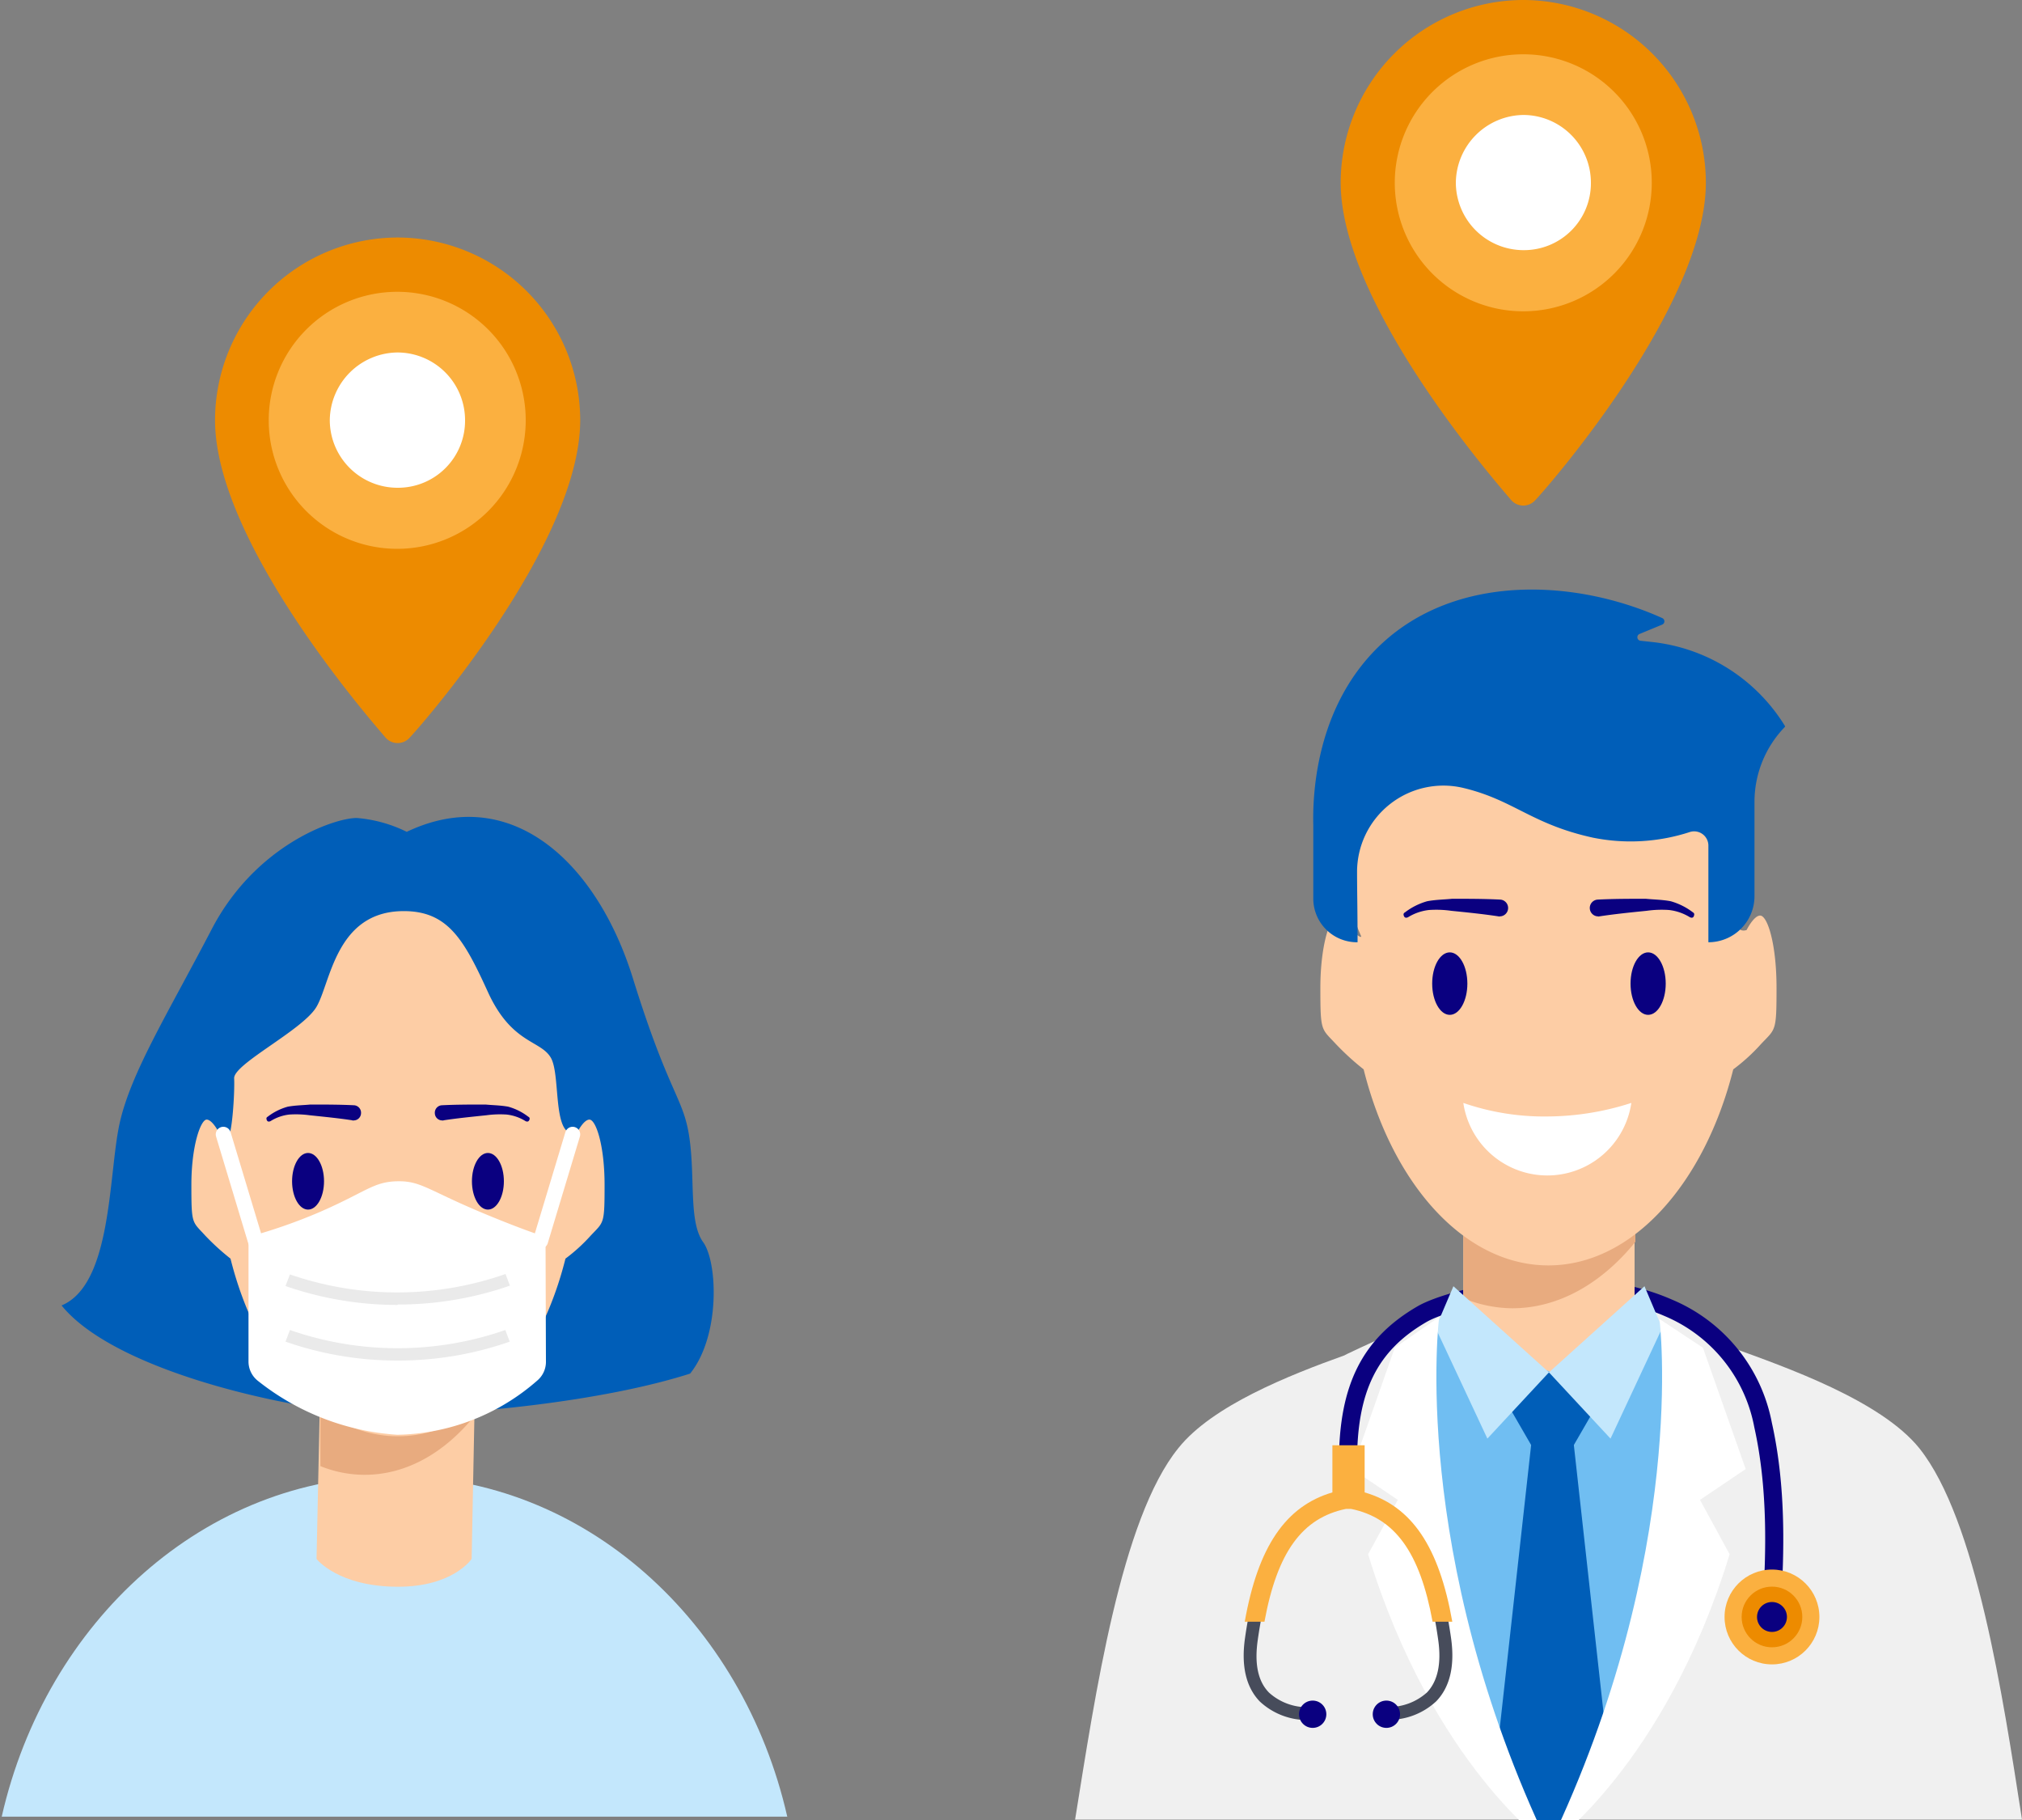 <svg id="design" xmlns="http://www.w3.org/2000/svg" xmlns:xlink="http://www.w3.org/1999/xlink" viewBox="0 0 200 180"><rect x="0" y="0" width="200" height="180" fill="#808080" stroke="none"/><defs><style>.cls-1,.cls-8{fill:none;}.cls-2{fill:#c3e7fc;}.cls-3{fill:#fdcda5;}.cls-4{fill:#005eb8;}.cls-5{fill:#e8ab7f;}.cls-6{fill:#0a0080;}.cls-7{fill:#fff;}.cls-8{stroke:#fff;stroke-linecap:round;stroke-miterlimit:10;stroke-width:1.5px;}.cls-9{fill:#eaeaea;}.cls-10{fill:#ed8b00;}.cls-11{fill:#fbb040;}.cls-12{clip-path:url(#clip-path);}.cls-13{fill:#f0f0f0;}.cls-14{fill:#70bef2;}.cls-15{fill:#474c5b;}</style><clipPath id="clip-path"><rect class="cls-1" x="102.74" y="55.83" width="97.26" height="124.17"/></clipPath></defs><path class="cls-2" d="M39,146C20.28,146,4.56,160.34.17,179.67h77.7C73.48,160.34,57.76,146,39,146Z"/><path class="cls-3" d="M46.65,154.18s-1.82,2.75-7.28,2.75c-5.94,0-8.06-2.75-8.06-2.75l.38-17.91H47Z"/><path class="cls-4" d="M40.23,82.27a13.53,13.53,0,0,0-4.95-1.37c-2.22,0-10,2.66-14.34,11s-8,14.19-9.11,19.21-.72,15.92-5.74,18c5.67,7,25.1,10.83,32.49,10.83s20.94-1.29,29.68-4.09c3-3.73,2.73-11,1.29-13s-.78-6.31-1.36-10.32-2-4.23-5.59-15.78S50.48,77.39,40.23,82.27Z"/><path class="cls-5" d="M47,136.26H31.69V145a11.7,11.7,0,0,0,4.38.86c4.16,0,8-2.22,11-6v-3.66Z"/><path class="cls-3" d="M58.3,110.73c-.58,0-1.22,1.29-1.22,1.29-2.51.79-1.58-5.59-2.58-7.38s-3.88-1.36-6.24-6.53-3.95-8-8.32-8c-6.81,0-7.24,7.25-8.68,9.54s-8.17,5.59-8.1,7-.21,5.73-.64,5.88-.86-.51-.86-.51-.65-1.29-1.22-1.29-1.51,2.51-1.51,6.46.07,3.58,1.36,5a23.64,23.64,0,0,0,2.51,2.29h0c2.58,10.33,9,17.57,16.57,17.57s14-7.32,16.56-17.57h0a17,17,0,0,0,2.51-2.29c1.29-1.37,1.36-1.08,1.36-5S58.94,110.73,58.3,110.73Z"/><ellipse class="cls-6" cx="30.47" cy="116.83" rx="1.58" ry="2.8"/><path class="cls-6" d="M34.85,110.8c-1.36-.21-2.8-.35-4.23-.5a10,10,0,0,0-2-.07,4.41,4.41,0,0,0-1.86.65h0c-.15.07-.29.07-.36-.08s-.07-.28.07-.35a5.77,5.77,0,0,1,2-1c.79-.14,1.5-.14,2.22-.21,1.43,0,2.87,0,4.3.07a.74.74,0,0,1,.72.79.73.73,0,0,1-.79.71c0,.08,0,0-.07,0Z"/><ellipse class="cls-6" cx="48.26" cy="116.83" rx="1.58" ry="2.8"/><path class="cls-6" d="M43.88,110.8c1.37-.21,2.8-.35,4.23-.5a10,10,0,0,1,2-.07,4.46,4.46,0,0,1,1.87.65h0c.14.07.28.07.36-.08s.07-.28-.08-.35a5.81,5.81,0,0,0-2-1c-.79-.14-1.51-.14-2.23-.21-1.43,0-2.87,0-4.3.07a.74.74,0,0,0-.72.79.73.73,0,0,0,.79.71c0,.08,0,0,.07,0Z"/><path class="cls-7" d="M39.22,128.73a22.14,22.14,0,0,1-7.53-1.22,7.61,7.61,0,0,0,15.06,0A24.59,24.59,0,0,1,39.22,128.73Z"/><line class="cls-8" x1="22.09" y1="112.19" x2="25.27" y2="122.74"/><line class="cls-8" x1="56.64" y1="112.19" x2="53.46" y2="122.74"/><path class="cls-7" d="M54,134.71a2.42,2.42,0,0,1-.86,1.83,21.55,21.55,0,0,1-13.85,5.36,24.75,24.75,0,0,1-13.79-5.34,2.43,2.43,0,0,1-.92-1.88V122.33a53.71,53.71,0,0,0,7-2.44c4.61-2,5.32-3,7.67-3.06s3,.83,8.31,3.06c2.72,1.14,5,2,6.4,2.44Z"/><path class="cls-9" d="M39.33,129.06a33.72,33.72,0,0,1-11.09-1.87l.44-1.15A32.41,32.41,0,0,0,50,126l.44,1.15a33.67,33.67,0,0,1-11.09,1.87Z"/><path class="cls-9" d="M39.33,134.56a33.46,33.46,0,0,1-11.09-1.87l.44-1.15a32.41,32.41,0,0,0,21.3,0l.44,1.15a33.41,33.41,0,0,1-11.09,1.87Z"/><path class="cls-10" d="M39.33,23.49A18.09,18.09,0,0,0,21.27,41.55c0,12.39,16.22,30.6,16.84,31.37a1.59,1.59,0,0,0,2.44,0c.77-.77,16.84-19,16.84-31.37A18.09,18.09,0,0,0,39.33,23.49Z"/><circle class="cls-7" cx="39.33" cy="41.55" r="9.69"/><path class="cls-11" d="M39.33,34.86A6.7,6.7,0,0,1,46,41.55a6.63,6.63,0,0,1-6.69,6.69,6.7,6.7,0,0,1-6.69-6.69,6.77,6.77,0,0,1,6.69-6.69m0-6A12.71,12.71,0,1,0,52,41.55,12.7,12.7,0,0,0,39.33,28.86Z"/><g class="cls-12"><path class="cls-13" d="M133,134.07l2.21-.79C134.55,133.5,133.8,133.77,133,134.07Z"/><path class="cls-13" d="M189.85,143.24c-3.8-4.72-13.13-8-18.67-10,1.42.52-9.9-5.39-8.39-4.79l-9.23,12.23-10.29-11.38c.73-.34-11,5-10.24,4.73-5.59,2-13.12,5-16.46,9.17-5.7,7-8.25,24.48-10.23,36.76H200C198.1,167.72,195.47,150.28,189.85,143.24Z"/><path class="cls-6" d="M176.14,159.06l-1.79-.12c.35-5.39.52-11.72-.83-17.79a14.89,14.89,0,0,0-8.89-11c-9-3.92-20.94-.9-23.52.59-4.89,2.83-6.88,6.84-6.88,13.83h-1.79c0-7.62,2.33-12.22,7.78-15.38,3.16-1.83,15.68-4.81,25.13-.67a16.57,16.57,0,0,1,9.91,12.2C176.67,147.05,176.49,153.54,176.14,159.06Z"/><path class="cls-3" d="M161.68,140.62V118.73H144.74v21.76c0,.37-.05.77-.11,1.19h17.14C161.73,141.31,161.69,141,161.68,140.62Z"/><path class="cls-5" d="M161.68,118.73H144.74v9.66a12.87,12.87,0,0,0,4.83,1c4.59,0,8.86-2.46,12.19-6.57v-4Z"/><path class="cls-3" d="M174.1,90.55c-.63,0-1.34,1.43-1.34,1.43-2.77.87.24-9.39-.87-11.37s-1.69-3.73-4.3-9.42-8.92-3.35-13.75-3.35c-7.52,0-8.68-1.54-10.26,1s-7.84-3.38-8.05,6.92c0,1.5-5.66,5.86-.92,16.78.2.46-1-.55-1-.55s-.71-1.43-1.35-1.43-1.66,2.77-1.66,7.13.08,4,1.51,5.54a26,26,0,0,0,2.77,2.53h0c2.85,11.4,10,19.39,18.28,19.39s15.43-8.07,18.28-19.39h0a18.49,18.49,0,0,0,2.77-2.53c1.43-1.51,1.51-1.19,1.51-5.54S174.82,90.55,174.1,90.55Z"/><ellipse class="cls-6" cx="143.4" cy="97.28" rx="1.74" ry="3.09"/><path class="cls-6" d="M148.22,90.63c-1.5-.23-3.08-.39-4.67-.55a10.57,10.57,0,0,0-2.21-.08,5,5,0,0,0-2.06.71h0c-.16.08-.32.08-.4-.08s-.08-.31.08-.39a6.52,6.52,0,0,1,2.22-1.11c.87-.16,1.66-.16,2.45-.24,1.59,0,3.17,0,4.75.08a.83.83,0,0,1-.08,1.66c0,.08,0,0-.08,0Z"/><ellipse class="cls-6" cx="163.02" cy="97.28" rx="1.74" ry="3.09"/><path class="cls-6" d="M158.2,90.63c1.5-.23,3.08-.39,4.67-.55a10.57,10.57,0,0,1,2.21-.08,5,5,0,0,1,2.06.71h0c.16.08.32.08.39-.08s.08-.31-.07-.39a6.52,6.52,0,0,0-2.22-1.11c-.87-.16-1.66-.16-2.45-.24-1.59,0-3.17,0-4.75.08a.83.83,0,1,0,.08,1.66c0,.08,0,0,.08,0Z"/><path class="cls-7" d="M153.05,110.42a24.38,24.38,0,0,1-8.31-1.34,8.4,8.4,0,0,0,16.62,0A27.3,27.3,0,0,1,153.05,110.42Z"/><path class="cls-4" d="M176.54,71.78a.09.09,0,0,1,0,.12,10.64,10.64,0,0,0-3,7.43v9.3a4.56,4.56,0,0,1-4.56,4.56c0-5.3,0-8.08,0-9.57a1.41,1.41,0,0,0-1.81-1.34,18.87,18.87,0,0,1-9.59.57c-6.09-1.33-7.82-3.71-12.79-4.91a8.54,8.54,0,0,0-10.56,8.37c0,1.79.05,4,.05,6.88a4.32,4.32,0,0,1-4.38-4.3V81.61c-.06-2.54.06-11.48,6.52-17.71,7.51-7.24,19.41-6.64,28-2.77a.35.35,0,0,1,0,.64l-2.25.93a.35.35,0,0,0,.09.67l1.1.12A17.65,17.65,0,0,1,176.54,71.78Z"/><path class="cls-14" d="M165.11,131.23l-11.55,4.53L142,131.23l-2.76,1.29V161.6l14.31,21L164.8,166l2.1-31.28Z"/><path class="cls-4" d="M155.64,135.77h-4.16l-2.08,3.6,2.08,3.6h4.16l2.08-3.6Z"/><path class="cls-2" d="M162.66,127.21l-9.45,8.52,6.09,6.55,5.11-10.94Z"/><path class="cls-2" d="M143.76,127.21l9.45,8.52-6.09,6.55L142,131.34Z"/><path class="cls-4" d="M159.23,175l-5.67,7.61L147.89,175l3.58-32.29h4.18Z"/><path class="cls-7" d="M164.14,130.45s2.94,23.16-10.94,52.14c0,0,11.48-8,17.88-28.87l-2.93-5.38,4.52-3.05-4.23-12Z"/><path class="cls-7" d="M142.35,130.25s-3,23.36,10.85,52.34c0,0-11.47-8-17.88-28.87l2.94-5.38-4.52-3.05,4.22-12Z"/><path class="cls-15" d="M134.12,147.72c5.26,1.18,8.17,5.59,9.4,14.24.4,2.76-.09,4.88-1.46,6.3a6.85,6.85,0,0,1-4.84,1.83H137l.13-1.27h.08a5.62,5.62,0,0,0,3.94-1.44c1.07-1.13,1.44-2.89,1.1-5.23C141.1,154,138.59,150,133.88,149Z"/><path class="cls-15" d="M132.8,149c-4.71,1.07-7.23,5-8.39,13.17-.34,2.35,0,4.1,1.11,5.23a5.6,5.6,0,0,0,3.93,1.44h.08l.13,1.27h-.21a6.85,6.85,0,0,1-4.84-1.83c-1.37-1.42-1.86-3.54-1.46-6.3,1.23-8.65,4.14-13.06,9.4-14.24Z"/><path class="cls-11" d="M123.07,160.39h2c1.26-6.88,3.73-10.27,8.07-11.16h.49c4.34.89,6.81,4.28,8.07,11.16h1.95c-1.31-7.41-4-11.43-8.67-12.79v-4.66h-3.19v4.66c-4.63,1.36-7.36,5.38-8.67,12.79Z"/><circle class="cls-6" cx="137.13" cy="169.54" r="1.35"/><circle class="cls-6" cx="129.84" cy="169.54" r="1.35"/><circle class="cls-11" cx="175.27" cy="159.92" r="4.69"/><circle class="cls-10" cx="175.27" cy="159.92" r="3"/><circle class="cls-6" cx="175.27" cy="159.92" r="1.48"/></g><path class="cls-10" d="M150.67,0a18.09,18.09,0,0,0-18.06,18.06c0,12.39,16.22,30.6,16.84,31.37a1.59,1.59,0,0,0,2.44,0c.77-.77,16.84-19,16.84-31.37A18.09,18.09,0,0,0,150.67,0Z"/><path class="cls-7" d="M150.67,27.74A9.7,9.7,0,0,1,141,18.06a9.82,9.82,0,0,1,9.69-9.69,9.7,9.7,0,0,1,9.69,9.69A9.58,9.58,0,0,1,150.67,27.74Z"/><path class="cls-11" d="M150.67,11.37a6.7,6.7,0,0,1,6.69,6.69,6.62,6.62,0,0,1-6.69,6.68A6.7,6.7,0,0,1,144,18.06a6.77,6.77,0,0,1,6.69-6.69m0-6a12.71,12.71,0,1,0,12.69,12.69A12.7,12.7,0,0,0,150.67,5.37Z"/></svg>